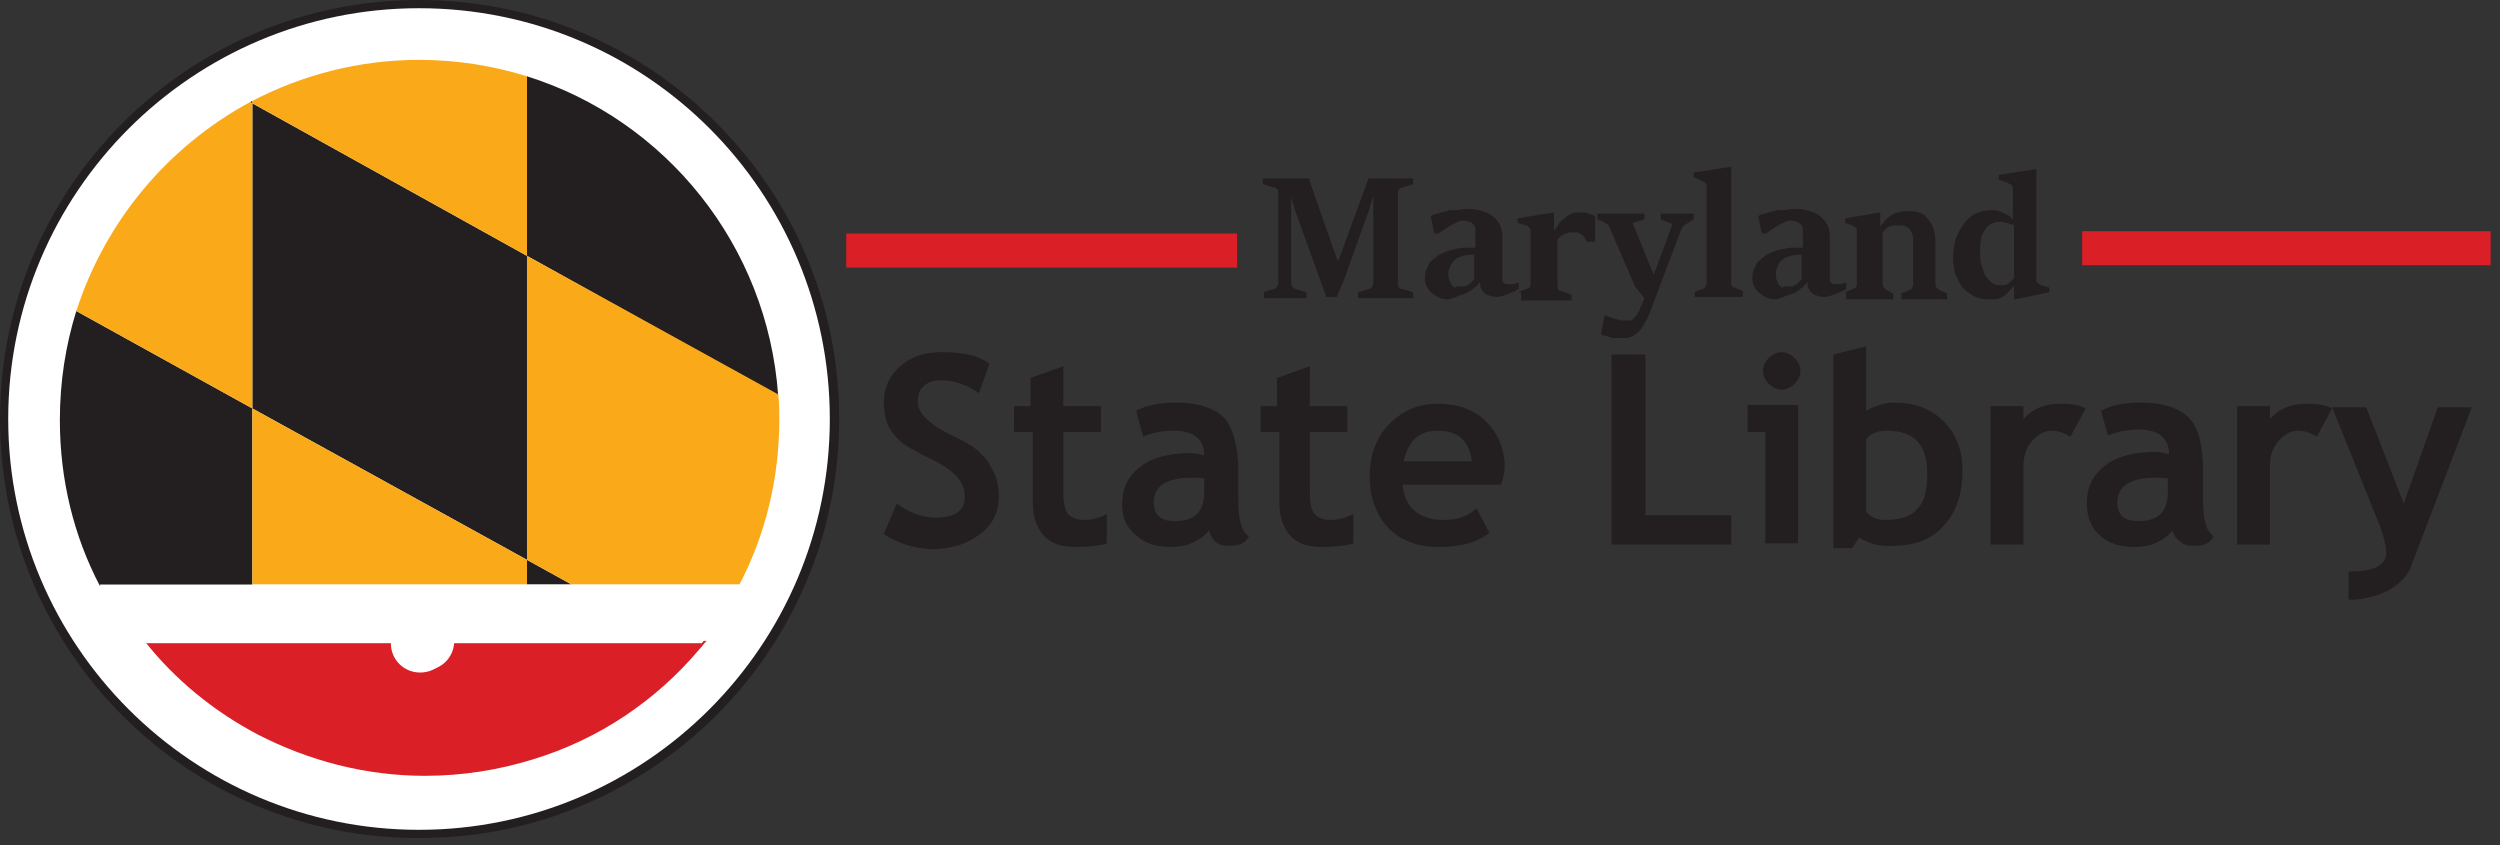 <svg width="213" height="72" viewBox="0 0 213 72" fill="none" xmlns="http://www.w3.org/2000/svg">
<rect x="0" y="0" width="213" height="72" fill="#333333" stroke="none"/>
<g clip-path="url(#clip0)">
<path d="M212.2 19.7H177.4V22.6H212.2V19.7Z" fill="#DA1F26"/>
<path d="M75.3 45.5L76.4 42.9C77.5 43.7 78.6 44.1 79.7 44.1C81.4 44.1 82.2 43.5 82.2 42.3C82.2 41.7 82 41.2 81.6 40.7C81.2 40.2 80.4 39.6 79.1 39C77.9 38.4 77 37.9 76.6 37.5C76.2 37.1 75.8 36.6 75.6 36.1C75.4 35.5 75.3 34.9 75.3 34.3C75.3 33 75.8 32 76.7 31.2C77.6 30.4 78.8 30 80.2 30C82.1 30 83.4 30.3 84.3 31L83.4 33.5C82.4 32.8 81.3 32.4 80.2 32.4C79.5 32.4 79 32.6 78.7 32.9C78.3 33.2 78.2 33.7 78.2 34.3C78.2 35.2 79.2 36.2 81.3 37.2C82.4 37.7 83.2 38.2 83.6 38.7C84.1 39.1 84.4 39.7 84.7 40.3C85 40.9 85.1 41.6 85.1 42.3C85.1 43.6 84.6 44.7 83.5 45.5C82.5 46.3 81.1 46.8 79.3 46.8C77.8 46.7 76.5 46.3 75.3 45.5Z" fill="#231F20"/>
<path d="M87.8 36.8H86.4V34.6H87.8V32.2L90.6 31.2V34.6H93.8V36.8H90.6V42C90.6 42.8 90.7 43.4 91 43.8C91.3 44.1 91.7 44.3 92.4 44.3C93.1 44.3 93.7 44.1 94.3 43.8V46.3C93.7 46.5 92.7 46.6 91.6 46.6C90.4 46.6 89.5 46.3 88.9 45.6C88.3 44.9 88 44 88 42.8V36.8H87.8Z" fill="#231F20"/>
<path d="M103 45.2C102.7 45.6 102.3 45.9 101.7 46.2C101.1 46.5 100.4 46.6 99.8 46.6C98.5 46.6 97.5 46.3 96.8 45.6C96 45 95.6 44.1 95.6 43C95.6 41.6 96.1 40.6 97.1 39.8C98.1 39 99.6 38.6 101.5 38.6C101.8 38.6 102.2 38.7 102.6 38.8C102.6 37.4 101.7 36.7 100 36.7C99 36.7 98.1 36.9 97.4 37.2L96.8 35C97.7 34.5 98.9 34.3 100.2 34.3C102 34.3 103.3 34.7 104.2 35.5C105 36.3 105.5 37.9 105.5 40.2V42.7C105.5 44.3 105.8 45.3 106.4 45.7C106.2 46.1 105.9 46.3 105.6 46.4C105.3 46.5 105 46.5 104.6 46.5C104.2 46.5 103.8 46.4 103.5 46.1C103.3 45.9 103.1 45.6 103 45.2ZM102.7 40.8C102.2 40.7 101.9 40.7 101.6 40.7C99.4 40.7 98.3 41.4 98.3 42.8C98.3 43.9 98.9 44.4 100.1 44.4C101.8 44.4 102.6 43.6 102.6 41.9V40.8H102.7Z" fill="#231F20"/>
<path d="M108.8 36.8H107.4V34.6H108.8V32.2L111.6 31.2V34.6H114.8V36.8H111.6V42C111.6 42.8 111.7 43.4 112 43.8C112.3 44.1 112.7 44.3 113.4 44.3C114.1 44.3 114.7 44.1 115.3 43.8V46.3C114.7 46.5 113.7 46.6 112.6 46.6C111.4 46.6 110.5 46.3 109.9 45.6C109.3 44.9 109 44 109 42.8V36.8H108.8Z" fill="#231F20"/>
<path d="M127.9 41.3H119.5C119.6 42.2 119.9 43 120.5 43.5C121.1 44 121.9 44.3 122.9 44.3C124.2 44.3 125.1 44 125.8 43.3L126.9 45.4C125.9 46.2 124.5 46.6 122.6 46.6C120.8 46.6 119.4 46.1 118.3 45C117.3 43.9 116.7 42.5 116.7 40.6C116.7 38.7 117.3 37.2 118.4 36.1C119.6 34.9 120.9 34.4 122.5 34.4C124.2 34.4 125.6 34.9 126.6 35.9C127.6 36.9 128.2 38.2 128.2 39.8C128.2 40.1 128.1 40.7 127.9 41.3ZM119.6 39.3H125.4C125.2 37.6 124.3 36.7 122.5 36.7C120.9 36.7 120 37.5 119.6 39.3Z" fill="#231F20"/>
<path d="M137.3 46.4V30.2H140.2V43.9H147.5V46.4H137.3Z" fill="#231F20"/>
<path d="M150.4 46.4V36.8H148.9V34.5H153.2V46.3H150.4V46.4ZM151.8 30C152.2 30 152.6 30.2 152.9 30.5C153.2 30.8 153.4 31.2 153.4 31.6C153.4 32 153.2 32.4 152.9 32.7C152.6 33 152.2 33.2 151.8 33.2C151.4 33.2 151 33 150.7 32.7C150.4 32.4 150.2 32 150.2 31.6C150.2 31.2 150.4 30.8 150.7 30.5C151 30.2 151.4 30 151.8 30Z" fill="#231F20"/>
<path d="M158.4 45.8L157.8 46.7H156.2V30.2L159 29.5V35C159.7 34.6 160.5 34.3 161.4 34.3C163.1 34.3 164.5 34.8 165.6 35.9C166.7 37 167.2 38.4 167.2 40.1C167.2 42.1 166.7 43.6 165.6 44.8C164.5 46 163.1 46.5 161.3 46.5C160.1 46.6 159.2 46.3 158.4 45.8ZM159 37.4V43.6C159.4 44.1 160 44.3 160.6 44.3C161.9 44.3 162.9 44 163.4 43.3C164 42.7 164.2 41.7 164.2 40.3C164.2 37.9 163.1 36.7 160.8 36.7C160 36.7 159.4 36.9 159 37.4Z" fill="#231F20"/>
<path d="M176.4 37.2C175.9 36.9 175.4 36.7 174.8 36.7C174.2 36.7 173.6 37 173.1 37.6C172.6 38.2 172.4 38.9 172.4 39.7V46.4H169.6V34.6H172.4V35.7C173.2 34.8 174.2 34.4 175.5 34.4C176.4 34.4 177.2 34.5 177.7 34.8L176.4 37.2Z" fill="#231F20"/>
<path d="M185.1 45.2C184.8 45.6 184.4 45.9 183.8 46.2C183.2 46.5 182.5 46.6 181.9 46.6C180.6 46.6 179.6 46.3 178.9 45.6C178.2 45 177.8 44.1 177.8 42.9C177.8 41.5 178.3 40.5 179.3 39.7C180.3 38.9 181.8 38.5 183.7 38.5C184 38.5 184.4 38.6 184.8 38.7C184.8 37.3 183.9 36.6 182.2 36.6C181.2 36.6 180.3 36.8 179.6 37.1L179 35C179.9 34.5 181.1 34.3 182.4 34.3C184.2 34.3 185.5 34.7 186.4 35.5C187.3 36.3 187.7 37.9 187.7 40.2V42.7C187.7 44.3 188 45.3 188.6 45.7C188.4 46.1 188.1 46.3 187.8 46.4C187.5 46.5 187.2 46.5 186.8 46.5C186.4 46.5 186 46.4 185.7 46.1C185.4 45.9 185.2 45.6 185.1 45.2ZM184.8 40.8C184.3 40.7 184 40.7 183.7 40.7C181.5 40.7 180.4 41.4 180.4 42.8C180.4 43.9 181 44.4 182.2 44.4C183.9 44.4 184.7 43.6 184.7 41.9V40.8H184.8Z" fill="#231F20"/>
<path d="M197.4 37.2C196.9 36.9 196.4 36.7 195.8 36.7C195.2 36.7 194.6 37 194.1 37.6C193.6 38.2 193.4 38.9 193.4 39.7V46.4H190.6V34.6H193.4V35.7C194.2 34.8 195.2 34.4 196.5 34.4C197.4 34.4 198.2 34.5 198.7 34.8L197.4 37.2Z" fill="#231F20"/>
<path d="M205.4 48.3C205.1 49.1 204.5 49.7 203.5 50.3C202.5 50.8 201.4 51.1 200.1 51.1V48.7C202.2 48.7 203.3 48.2 203.3 47.1C203.3 46.4 203 45.3 202.4 43.9L198.7 34.7H201.6L204.8 42.9L207.7 34.7H210.6L205.4 48.3Z" fill="#231F20"/>
<path d="M71.5 35.7C71.5 55.4 55.5 71.4 35.8 71.4C16 71.5 0 55.5 0 35.7C0 16 16 0 35.7 0C55.5 0 71.5 16 71.5 35.7Z" fill="#231F20"/>
<path d="M70.7 35.7C70.7 55 55 70.7 35.7 70.7C16.4 70.7 0.7 55 0.7 35.7C0.7 16.4 16.4 0.7 35.7 0.7C55.1 0.7 70.7 16.4 70.7 35.7Z" fill="white"/>
<path d="M21.5 8.6C21.4 8.6 21.4 8.7 21.3 8.7L21.5 8.8V8.6Z" fill="#231F20"/>
<path d="M44.9 21.8L21.5 8.8V34.8L44.9 47.7V21.8Z" fill="#231F20"/>
<path d="M44.9 49.8H48.7L44.9 47.7V49.8Z" fill="#231F20"/>
<path d="M21.5 34.8L6.5 26.5C5.6 29.4 5.1 32.5 5.1 35.8C5.1 40.9 6.3 45.7 8.5 49.9H21.5V34.8Z" fill="#231F20"/>
<path d="M66.3 33.7C65.4 20.9 56.7 10.2 44.9 6.5V21.8L66.3 33.7Z" fill="#231F20"/>
<path d="M21.5 8.8L21.3 8.7C14.3 12.5 9 18.8 6.5 26.5L21.5 34.8V8.8Z" fill="#FAA919"/>
<path d="M44.9 47.7L21.5 34.8V49.8H44.9V47.7Z" fill="#FAA919"/>
<path d="M44.9 47.7L48.7 49.8H63C65.2 45.6 66.4 40.8 66.4 35.7C66.4 35 66.4 34.3 66.3 33.6L44.9 21.8V47.7Z" fill="#FAA919"/>
<path d="M44.9 21.8V6.5C42 5.6 38.9 5.1 35.7 5.1C30.6 5.1 25.7 6.4 21.5 8.6V8.8L44.9 21.8Z" fill="#FAA919"/>
<path d="M58.3 54.6H45.4H38.7C38.7 56 37.6 57.1 36.2 57.1C34.8 57.1 33.7 56 33.7 54.6H22H12.3C14.9 57.9 18.2 60.6 22 62.6C26.3 64.8 31.1 66.1 36.2 66.1C39.4 66.1 42.5 65.6 45.4 64.7C51 63 55.9 59.7 59.6 55.3C59.8 55.1 60 54.8 60.2 54.6H58.3Z" fill="#DA1F26"/>
<path d="M48.7 49.8H44.9H21.5H8.5C9.4 51.6 10.5 53.3 11.8 54.8H21.5H33.3C33.3 56.2 34.4 57.3 35.8 57.3C37.2 57.3 38.3 56.2 38.3 54.8H45H57.8H59.8C61 53.2 62.1 51.6 63.1 49.8H48.7Z" fill="white"/>
<path d="M107.6 24.9L108.6 24.6C108.7 24.6 108.8 24.5 108.8 24.4C108.9 24.3 108.9 24.2 108.9 24.1V16.4C108.9 16.3 108.9 16.2 108.8 16.1C108.7 16 108.7 16 108.6 16L107.6 15.7V15.2H111.5L113.5 20.9L114 22.3L116.6 15.2H120.4V15.7L119.4 16C119.3 16 119.2 16.1 119.2 16.2C119.1 16.3 119.1 16.4 119.1 16.5V24.2C119.1 24.3 119.1 24.4 119.2 24.5C119.3 24.6 119.3 24.6 119.4 24.6L120.4 24.9V25.4H115.7V24.9L116.7 24.6C116.8 24.6 116.9 24.5 116.9 24.4C117 24.3 117 24.2 117 24.1V16.7L116.6 18L114.6 23.6L113.9 25.3H113L110.4 18.1L110 16.8V24.1C110 24.2 110 24.3 110.1 24.4C110.2 24.5 110.2 24.5 110.3 24.6L111.3 24.9V25.4H107.7V24.9H107.6Z" fill="#231F20"/>
<path d="M123.3 25.5C123 25.5 122.7 25.4 122.5 25.3C122.3 25.2 122.1 25 121.9 24.9C121.7 24.7 121.6 24.5 121.5 24.3C121.4 24.1 121.4 23.8 121.4 23.6C121.4 23.3 121.5 23 121.6 22.8C121.7 22.6 121.8 22.3 122 22.2C122.2 22 122.4 21.9 122.6 21.7C122.8 21.6 123.1 21.5 123.3 21.4C123.6 21.3 123.8 21.3 124 21.2C124.2 21.2 124.5 21.1 124.7 21.1C124.7 21.1 124.8 21.1 124.9 21.1C125 21.1 125.1 21.1 125.2 21.1C125.3 21.1 125.4 21.1 125.5 21.1C125.6 21.1 125.7 21.1 125.7 21.1V20.1C125.7 19.9 125.7 19.7 125.7 19.5C125.7 19.3 125.6 19.2 125.5 19.1C125.4 19 125.3 18.9 125.2 18.9C125.1 18.9 124.9 18.8 124.8 18.8C124.6 18.8 124.4 18.8 124.2 18.9C124 19 123.8 19.1 123.6 19.2C123.4 19.3 123.2 19.5 123 19.6C122.8 19.7 122.6 19.9 122.5 19.9H122.2L121.9 18.4C122.1 18.3 122.3 18.2 122.5 18.2C122.7 18.1 122.9 18.1 123.2 18C123.4 17.9 123.7 17.9 124 17.9C124.3 17.9 124.6 17.8 124.9 17.8C125.2 17.8 125.6 17.8 126 17.9C126.4 18 126.7 18.1 127 18.3C127.3 18.5 127.5 18.7 127.7 19C127.9 19.3 128 19.7 128 20.1V23.7C128 23.8 128 23.8 128 23.9C128 24 128.1 24 128.1 24.1C128.2 24.1 128.2 24.2 128.3 24.2C128.4 24.2 128.5 24.2 128.6 24.2C128.7 24.2 128.7 24.2 128.9 24.2C129 24.2 129.1 24.2 129.2 24.1H129.4V24.6C129.3 24.7 129.2 24.7 129.1 24.8C129 24.9 128.8 24.9 128.6 25C128.4 25.1 128.3 25.1 128.1 25.2C127.9 25.2 127.7 25.3 127.6 25.3C127.4 25.3 127.2 25.3 127 25.2C126.8 25.2 126.7 25.1 126.5 25C126.4 24.9 126.3 24.8 126.2 24.6C126.1 24.4 126.1 24.3 126.1 24C125.9 24.3 125.7 24.5 125.5 24.6C125.3 24.8 125.1 24.9 124.9 25C124.7 25.1 124.5 25.1 124.3 25.2C123.6 25.5 123.4 25.5 123.3 25.5ZM124.4 24.4C124.5 24.4 124.6 24.4 124.7 24.4C124.8 24.4 124.9 24.4 125 24.3C125.1 24.3 125.2 24.2 125.3 24.1C125.4 24 125.5 23.9 125.6 23.8V21.7C125.3 21.7 125 21.7 124.7 21.8C124.4 21.9 124.2 21.9 124 22.1C123.8 22.3 123.7 22.4 123.6 22.6C123.5 22.8 123.4 23 123.4 23.3C123.4 23.5 123.4 23.7 123.5 23.9C123.6 24 123.6 24.2 123.7 24.3C123.8 24.4 123.9 24.5 124 24.5C124.2 24.3 124.3 24.4 124.4 24.4Z" fill="#231F20"/>
<path d="M129.3 24.9L130.1 24.6C130.2 24.6 130.3 24.5 130.3 24.5C130.4 24.4 130.4 24.3 130.4 24.2V19.8C130.4 19.7 130.4 19.7 130.4 19.6C130.4 19.5 130.4 19.5 130.3 19.4L130.2 19.3C130.2 19.3 130.1 19.2 130 19.2L129.3 19V18.6L132.4 18.1V19.7C132.5 19.5 132.7 19.3 132.8 19.1C132.9 18.9 133.1 18.7 133.3 18.6C133.5 18.4 133.7 18.3 133.9 18.2C134.1 18.1 134.3 18.1 134.6 18.1C134.7 18.1 134.9 18.1 135 18.1C135.1 18.1 135.2 18.1 135.3 18.2C135.4 18.2 135.5 18.2 135.6 18.3C135.7 18.3 135.8 18.4 135.9 18.4V20.6H135.2L134.9 20.1L134.8 20C134.7 20 134.7 19.9 134.6 19.9C134.5 19.9 134.5 19.8 134.4 19.8C134.3 19.8 134.2 19.8 134.2 19.8C134.1 19.8 133.9 19.8 133.8 19.8C133.7 19.8 133.6 19.8 133.4 19.9C133.3 19.9 133.2 20 133 20.1C132.9 20.2 132.8 20.3 132.7 20.4V24.4C132.7 24.5 132.7 24.6 132.8 24.7C132.9 24.8 132.9 24.8 133 24.8L133.9 25.1V25.6H129.6V24.9H129.3Z" fill="#231F20"/>
<path d="M138 28.8C137.8 28.8 137.7 28.8 137.5 28.8C137.3 28.8 137.2 28.8 137.1 28.7C137 28.7 136.9 28.6 136.7 28.6C136.6 28.6 136.5 28.5 136.4 28.5L136.7 26.9H136.9C137 26.9 137 27 137.1 27C137.2 27 137.3 27.1 137.4 27.1C137.5 27.1 137.6 27.2 137.7 27.2C137.8 27.2 137.9 27.2 138 27.3C138.1 27.3 138.2 27.3 138.2 27.3C138.3 27.3 138.3 27.3 138.4 27.3C138.4 27.3 138.5 27.3 138.6 27.3C138.7 27.3 138.7 27.3 138.8 27.3C138.9 27.3 138.9 27.3 139 27.3C139.1 27.3 139.1 27.3 139.1 27.2C139.2 27.1 139.3 27 139.4 26.9C139.5 26.8 139.5 26.7 139.6 26.6C139.7 26.5 139.7 26.3 139.8 26.1C139.9 25.9 140 25.7 140.1 25.4L139.3 24.4L137.1 19.3C137.1 19.2 137 19.1 136.9 19.1C136.8 19 136.7 19 136.6 18.9L136.1 18.7V18.2H140.1V18.7L139.1 19L140.6 22.7L140.9 23.4L142.5 19.1L141.5 18.7V18.2H144.3V18.7L143.8 19C143.7 19.1 143.6 19.1 143.5 19.2C143.4 19.3 143.4 19.3 143.3 19.4L140.5 26.8C140.3 27.3 140.1 27.6 139.9 27.9C139.7 28.2 139.5 28.4 139.3 28.5C139.1 28.7 138.9 28.7 138.6 28.8C138.4 28.8 138.2 28.8 138 28.8Z" fill="#231F20"/>
<path d="M144.3 24.9L145.1 24.6C145.2 24.6 145.3 24.5 145.3 24.4C145.4 24.3 145.4 24.3 145.4 24.1V15.9C145.4 15.8 145.4 15.7 145.3 15.6C145.2 15.5 145.1 15.5 145 15.4L144.3 15.1V14.7L147.5 14.2V24.1C147.5 24.2 147.5 24.3 147.6 24.4C147.7 24.5 147.7 24.5 147.8 24.5L148.5 24.8V25.3H144.4V24.9H144.3Z" fill="#231F20"/>
<path d="M151.2 25.5C150.9 25.5 150.6 25.4 150.4 25.3C150.2 25.2 150 25 149.8 24.9C149.6 24.7 149.5 24.5 149.4 24.3C149.3 24.1 149.3 23.8 149.3 23.6C149.3 23.3 149.4 23 149.5 22.8C149.6 22.6 149.7 22.3 149.9 22.2C150.1 22 150.3 21.9 150.5 21.7C150.7 21.6 151 21.5 151.2 21.4C151.4 21.3 151.7 21.3 151.9 21.2C152.1 21.2 152.4 21.1 152.6 21.1C152.6 21.1 152.7 21.1 152.8 21.1C152.9 21.1 153 21.1 153.1 21.1C153.2 21.1 153.3 21.1 153.4 21.1C153.5 21.1 153.6 21.1 153.6 21.1V20.1C153.6 19.9 153.6 19.7 153.6 19.5C153.6 19.3 153.5 19.2 153.4 19.1C153.3 19 153.2 18.9 153.1 18.9C153 18.9 152.8 18.8 152.7 18.8C152.5 18.8 152.3 18.8 152.1 18.9C151.9 19 151.7 19.1 151.5 19.2C151.3 19.3 151.1 19.5 150.9 19.6C150.7 19.7 150.5 19.9 150.4 19.9H150.1L149.8 18.4C150 18.3 150.2 18.2 150.4 18.2C150.6 18.1 150.8 18.1 151.1 18C151.3 17.9 151.6 17.9 151.9 17.9C152.2 17.9 152.5 17.8 152.8 17.8C153.1 17.8 153.5 17.8 153.9 17.9C154.3 18 154.6 18.1 154.9 18.3C155.2 18.5 155.4 18.7 155.6 19C155.8 19.3 155.9 19.7 155.9 20.1V23.7C155.9 23.8 155.9 23.8 155.9 23.9C155.9 24 156 24 156 24.1C156.1 24.1 156.1 24.2 156.2 24.2C156.3 24.2 156.4 24.2 156.5 24.2C156.6 24.2 156.6 24.2 156.8 24.2C156.9 24.2 157 24.2 157.1 24.1H157.3V24.6C157.2 24.7 157.1 24.7 157 24.8C156.9 24.9 156.7 24.9 156.5 25C156.3 25.1 156.2 25.1 156 25.2C155.8 25.2 155.6 25.3 155.5 25.3C155.3 25.3 155.1 25.3 154.9 25.2C154.7 25.2 154.6 25.1 154.4 25C154.3 24.9 154.2 24.8 154.1 24.6C154 24.4 154 24.3 154 24C153.8 24.3 153.6 24.5 153.4 24.6C153.2 24.8 153 24.9 152.8 25C152.6 25.1 152.4 25.1 152.2 25.2C151.5 25.5 151.3 25.5 151.2 25.5ZM152.3 24.4C152.4 24.4 152.5 24.4 152.6 24.4C152.7 24.4 152.8 24.4 152.9 24.3C153 24.3 153.1 24.2 153.2 24.1C153.3 24 153.4 23.9 153.5 23.8V21.7C153.2 21.7 152.9 21.7 152.6 21.8C152.3 21.9 152.1 21.9 151.9 22.1C151.7 22.2 151.6 22.4 151.5 22.6C151.4 22.8 151.3 23 151.3 23.3C151.3 23.5 151.3 23.7 151.4 23.9C151.5 24.1 151.5 24.2 151.6 24.3C151.7 24.4 151.8 24.5 151.9 24.5C152.1 24.3 152.2 24.4 152.3 24.4Z" fill="#231F20"/>
<path d="M157.2 24.9L157.9 24.6C158 24.6 158.1 24.5 158.1 24.5C158.2 24.4 158.2 24.3 158.2 24.2V19.7C158.2 19.6 158.2 19.5 158.1 19.4C158 19.3 157.9 19.3 157.8 19.2L157.2 19V18.6L160.2 18.1V19.3C160.4 19 160.6 18.8 160.8 18.6C161 18.4 161.2 18.3 161.4 18.2C161.6 18.1 161.8 18.1 162 18C162.2 18 162.4 18 162.6 18C162.9 18 163.2 18 163.5 18.1C163.8 18.2 164 18.3 164.2 18.6C164.4 18.8 164.6 19.1 164.7 19.4C164.8 19.7 164.9 20.1 164.9 20.5V24.2C164.9 24.3 164.9 24.4 165 24.5C165.1 24.6 165.1 24.6 165.2 24.7L165.9 25V25.5H162V25L162.7 24.7C162.8 24.7 162.9 24.6 162.9 24.5C163 24.4 163 24.3 163 24.2V21.2C163 20.9 163 20.6 163 20.3C163 20.1 162.9 19.8 162.8 19.7C162.7 19.5 162.6 19.4 162.4 19.3C162.2 19.2 162 19.2 161.8 19.2C161.7 19.2 161.6 19.2 161.4 19.2C161.3 19.2 161.2 19.2 161 19.3C160.9 19.3 160.8 19.4 160.7 19.5C160.6 19.6 160.5 19.7 160.4 19.8V24.2C160.4 24.3 160.4 24.4 160.5 24.5C160.6 24.6 160.6 24.6 160.7 24.7L161.3 25V25.5H157.3V24.9H157.2Z" fill="#231F20"/>
<path d="M169.3 25.5C168.9 25.5 168.5 25.4 168.1 25.2C167.8 25 167.5 24.8 167.2 24.5C167 24.2 166.8 23.8 166.6 23.4C166.5 23 166.4 22.5 166.4 22C166.4 21.4 166.5 20.9 166.6 20.4C166.8 19.9 167 19.5 167.3 19.1C167.6 18.7 167.9 18.4 168.3 18.2C168.7 18 169.2 17.9 169.7 17.9C169.9 17.9 170.1 17.9 170.3 18C170.5 18 170.6 18.1 170.8 18.2C170.9 18.3 171.1 18.3 171.2 18.4C171.3 18.5 171.4 18.6 171.5 18.7V18.4V16.1C171.5 16 171.5 15.9 171.4 15.8C171.3 15.7 171.2 15.7 171.1 15.6L170.3 15.3V14.9L173.5 14.4V23.8C173.5 23.9 173.5 24 173.6 24.1C173.7 24.2 173.8 24.2 173.9 24.3L174.6 24.5V24.9L171.7 25.5H171.6V24.3C171.4 24.6 171.2 24.8 171 25C170.8 25.2 170.6 25.3 170.4 25.4C170.2 25.5 170 25.5 169.8 25.5C169.6 25.5 169.5 25.5 169.3 25.5ZM170.4 24.3C170.5 24.3 170.6 24.3 170.7 24.3C170.8 24.3 170.9 24.3 171 24.2C171.1 24.2 171.2 24.1 171.3 24C171.4 23.9 171.5 23.8 171.6 23.7V19.2C171.5 19.1 171.4 19.1 171.3 19.1C171.2 19.1 171.1 19 171 19C170.9 19 170.8 19 170.7 18.9C170.6 18.9 170.5 18.9 170.4 18.9C170.1 18.9 169.8 19 169.6 19.1C169.4 19.2 169.2 19.4 169.1 19.6C169 19.8 168.8 20.1 168.8 20.4C168.7 20.7 168.7 21 168.7 21.4C168.7 21.8 168.7 22.2 168.8 22.5C168.9 22.8 169 23.1 169.1 23.4C169.2 23.6 169.4 23.8 169.6 24C169.8 24.2 170.1 24.3 170.4 24.3Z" fill="#231F20"/>
<path d="M105.4 19.9H72.1V22.8H105.4V19.9Z" fill="#DA1F26"/>
</g>
<defs>
<clipPath id="clip0">
<rect width="212.2" height="71.5" fill="white"/>
</clipPath>
</defs>
</svg>
